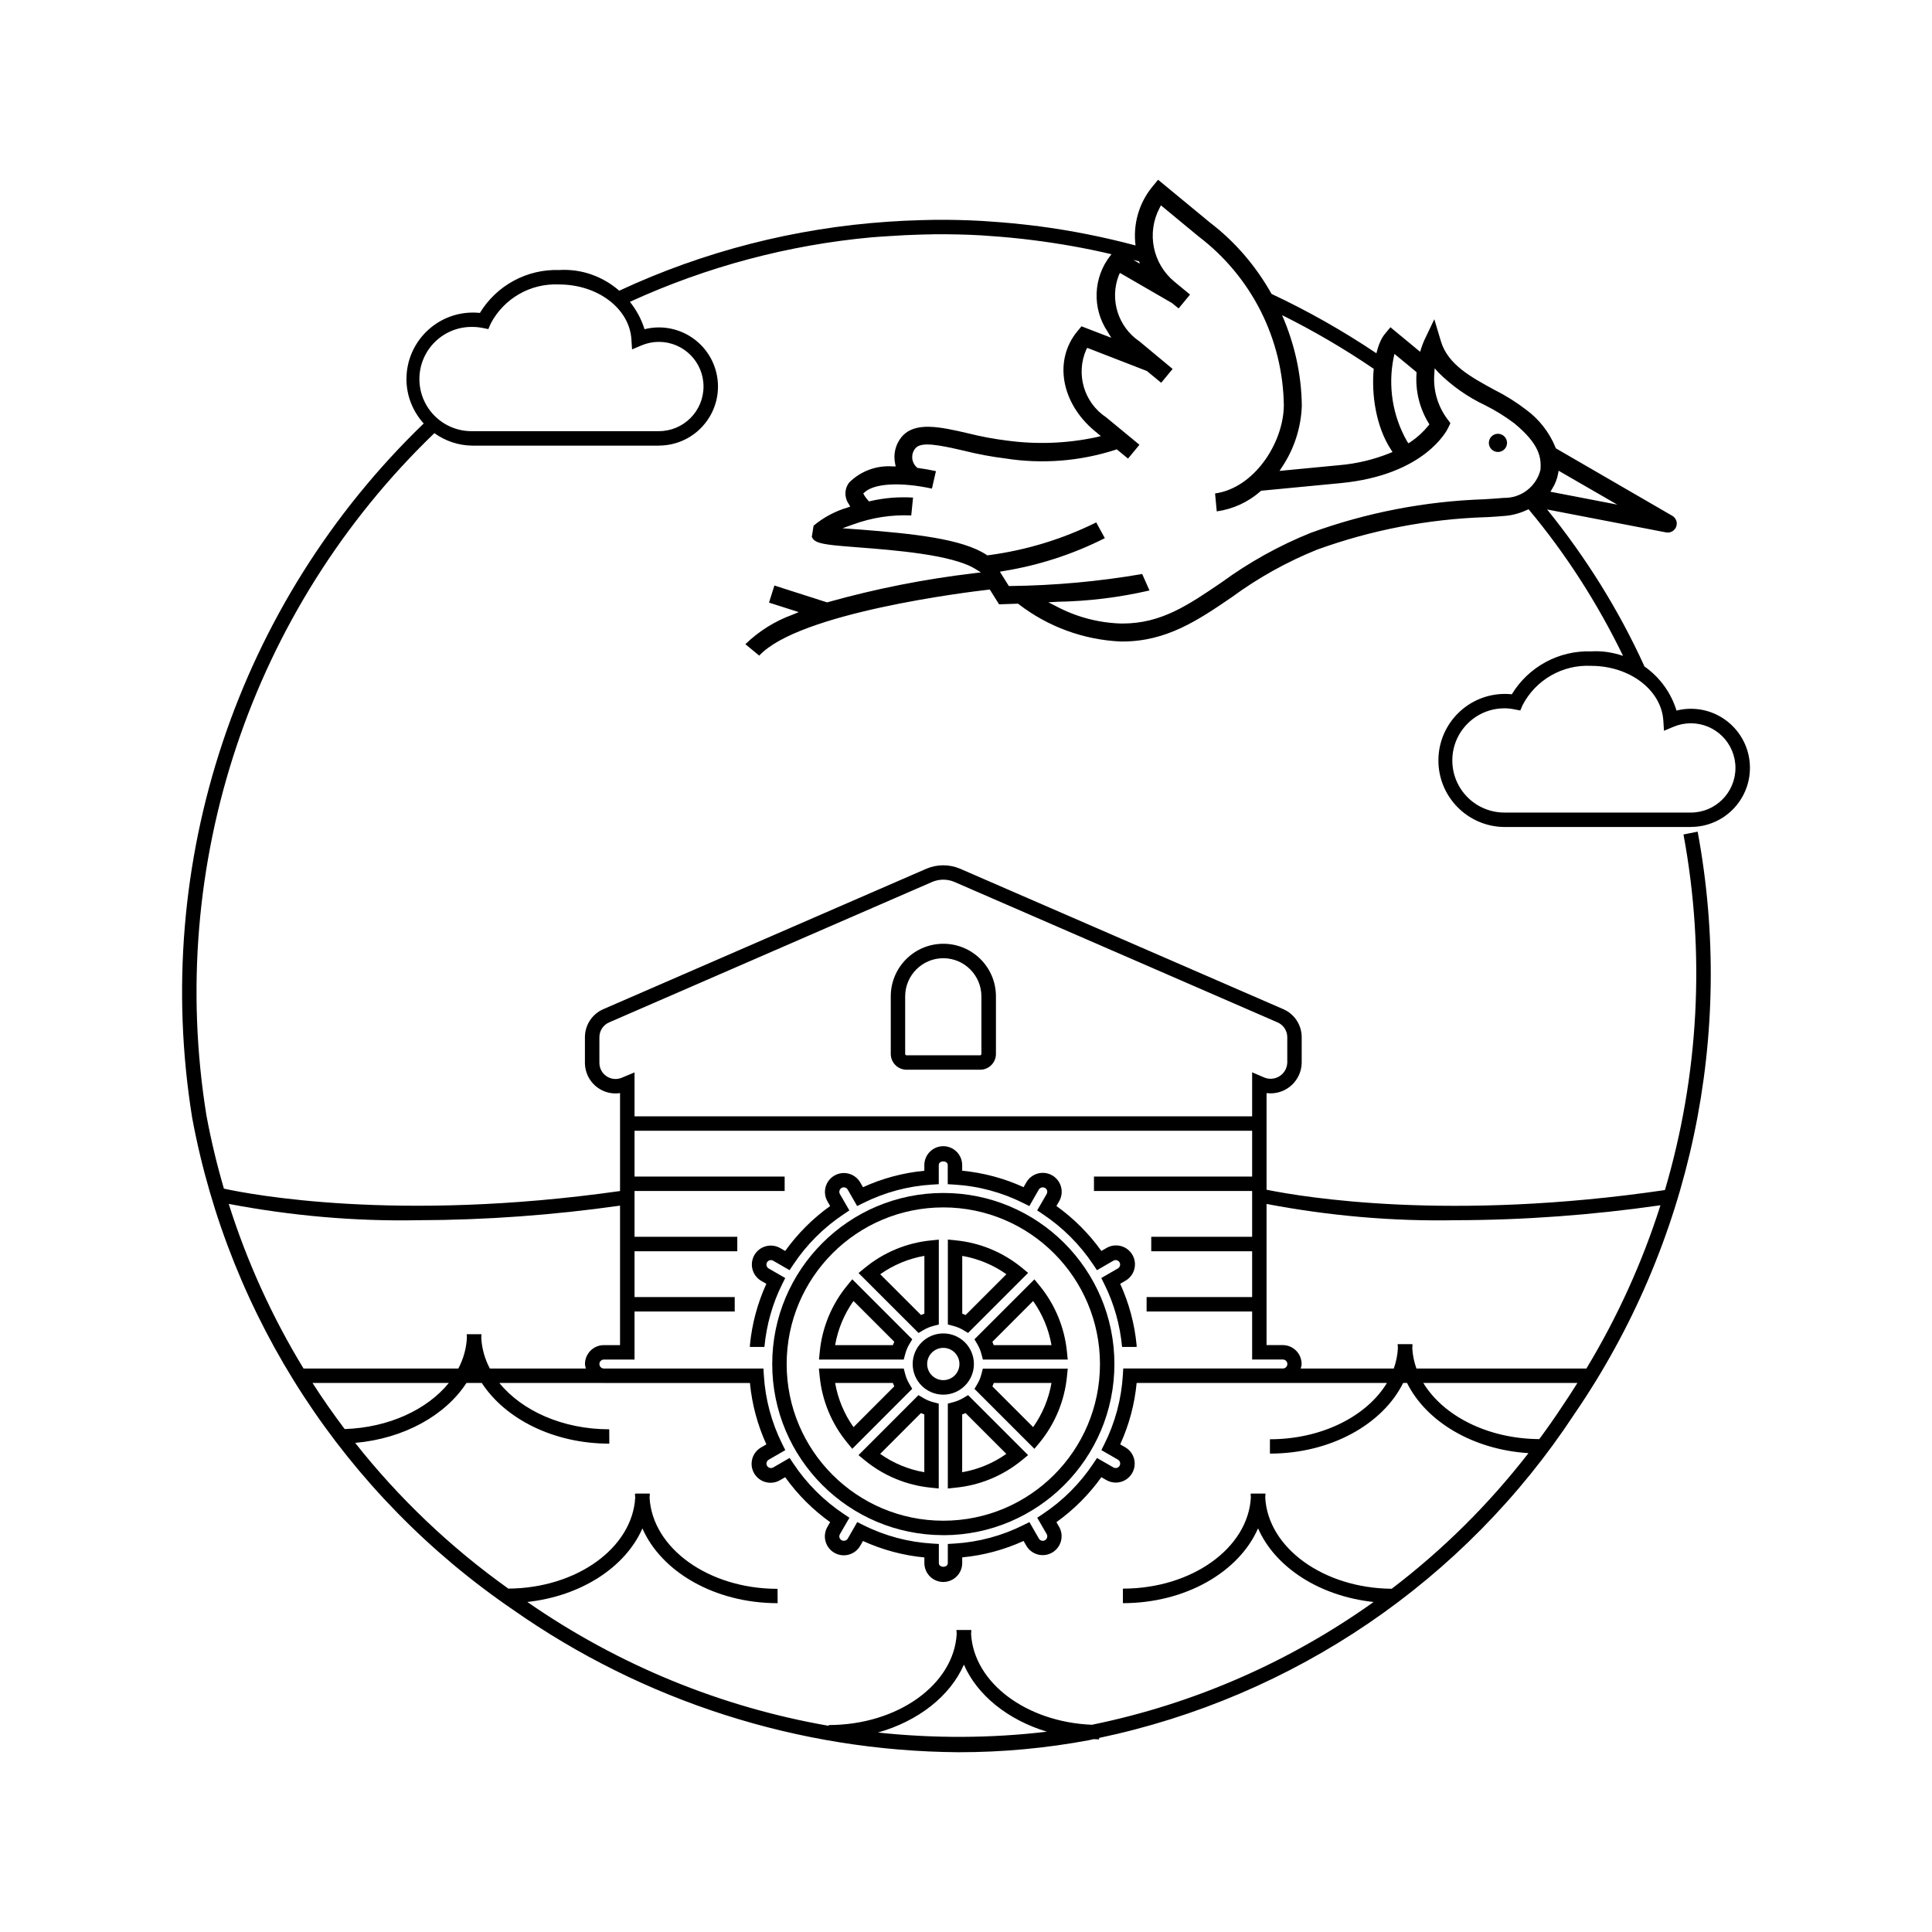 <?xml version="1.0" encoding="UTF-8"?> <!-- Generator: Adobe Illustrator 24.0.2, SVG Export Plug-In . SVG Version: 6.00 Build 0) --> <svg xmlns="http://www.w3.org/2000/svg" xmlns:xlink="http://www.w3.org/1999/xlink" id="Layer_1" x="0px" y="0px" viewBox="0 0 107.717 107.717" style="enable-background:new 0 0 107.717 107.717;" xml:space="preserve"> <g> <path d="M84.29,38.709c-0.118-0.012-0.237-0.019-0.356-0.02 c-2.049-0.015-3.722,1.634-3.737,3.683c-0.015,2.049,1.634,3.722,3.683,3.737 h10.39l0.002-0.004c1.819,0,3.294-1.475,3.294-3.294 c0-1.819-1.475-3.294-3.294-3.294c-0.27-0-0.539,0.034-0.8,0.1 c-0.317-1.034-0.968-1.891-1.808-2.474l0.012-0.006 c-1.424-3.132-3.256-6.058-5.418-8.732l6.634,1.279 c0.24,0.044,0.476-0.089,0.563-0.317c0.086-0.228-0.006-0.485-0.217-0.608 l-6.495-3.764l-0.017-0.047c-0.344-0.845-0.916-1.578-1.653-2.116 c-0.551-0.421-1.14-0.789-1.76-1.1c-1.284-0.7-2.583-1.4-2.973-2.694 l-0.372-1.239l-0.556,1.167c-0.068,0.149-0.126,0.302-0.175,0.458l-0.061,0.189 l-1.655-1.368l-0.318,0.386c-0.196,0.237-0.352,0.613-0.464,1.065 c-1.862-1.249-3.814-2.357-5.844-3.308c-0.856-1.522-2.002-2.885-3.425-3.972 l-2.902-2.394l-0.318,0.386c-0.76,0.923-1.088,2.111-0.939,3.277 c-1.778-0.473-3.584-0.833-5.408-1.072l0.001-0.004 c-0.066-0.009-0.131-0.01-0.197-0.019c-0.841-0.106-1.686-0.187-2.534-0.242 c-0.152-0.01-0.304-0.024-0.456-0.032c-0.862-0.047-1.726-0.067-2.592-0.06 c-0.264,0.002-0.528,0.011-0.792,0.018c-0.615,0.016-1.23,0.046-1.846,0.089 c-5.16,0.353-10.233,1.642-14.962,3.845c-0.903-0.786-2.089-1.23-3.349-1.153 c-1.797-0.059-3.487,0.855-4.421,2.392c-0.118-0.012-0.237-0.019-0.357-0.02 c-2.049-0.015-3.722,1.634-3.737,3.683c-0.007,0.964,0.363,1.836,0.961,2.501 C13.25,33.62,8.415,48.075,10.715,62.325c2.072,11.153,8.505,21.019,17.874,27.415 c7.283,5.116,15.953,7.891,24.853,7.954c2.436,0.002,4.867-0.222,7.262-0.669 c0.09-0.018,0.178-0.041,0.268-0.06c0.103,0.003,0.203,0.012,0.307,0.012 l-0-0.08c10.863-2.285,20.394-8.765,26.497-18.055 c6.505-9.486,8.978-21.166,6.875-32.474l-0.79,0.157 c1.238,6.66,0.847,13.448-1.034,19.826c-11.99,1.761-20.137,0.402-22.211-0.019 v-5.387c0.064,0.008,0.128,0.013,0.193,0.014 c0.958,0.017,1.749-0.745,1.766-1.703v-1.423 c0.003-0.681-0.401-1.298-1.026-1.568l-18.029-7.834 c-0.594-0.25-1.265-0.25-1.859,0l-18.025,7.835 c-0.623,0.271-1.025,0.887-1.024,1.566v1.424 c-0,0.084,0.006,0.168,0.019,0.252c0.139,0.932,1.007,1.576,1.939,1.437 v5.46c-12.442,1.765-20.655,0.18-22.086-0.134 c-0.391-1.338-0.718-2.701-0.975-4.083c-2.26-14.004,2.501-28.211,12.709-38.038 c0.601,0.43,1.331,0.69,2.126,0.696h10.391v-0.003 c0.271,0,0.54-0.033,0.803-0.099c1.765-0.443,2.836-2.232,2.393-3.996 c-0.443-1.765-2.232-2.836-3.997-2.393c-0.175-0.571-0.46-1.081-0.814-1.527 c4.283-1.961,8.845-3.175,13.496-3.598l0,0.001 c0.315-0.029,0.629-0.044,0.944-0.066c0.598-0.041,1.196-0.072,1.795-0.087 c0.261-0.007,0.522-0.015,0.783-0.017c0.851-0.005,1.702,0.012,2.554,0.06 c0.139,0.008,0.277,0.021,0.415,0.03c0.83,0.055,1.66,0.133,2.488,0.239 c1.472,0.186,2.933,0.443,4.377,0.784l-0.053,0.064 c-0.977,1.233-1.042,2.956-0.162,4.259l0.2,0.335l-1.66-0.639l-0.23,0.278 c-1.332,1.614-0.909,4.01,0.984,5.572l0.326,0.27l-0.257,0.064 c-1.634,0.349-3.316,0.412-4.972,0.188c-0.735-0.091-1.464-0.227-2.182-0.408 c-1.525-0.352-2.963-0.682-3.7,0.208c-0.339,0.414-0.471,0.96-0.359,1.483 l0.032,0.157h-0.16c-0.898-0.069-1.782,0.255-2.424,0.887 c-0.281,0.353-0.292,0.849-0.028,1.215l0.076,0.138L47.256,28.296 c-0.694,0.205-1.339,0.549-1.895,1.013l-0.1,0.627 c0.033,0.071,0.08,0.134,0.14,0.184c0.276,0.228,0.965,0.282,2.476,0.4 c1.946,0.151,5.2,0.4,6.488,1.193l0.326,0.2l-0.379,0.047 c-2.757,0.324-5.485,0.864-8.158,1.614l-0.04,0.012l-2.938-0.941l-0.3,0.953 l1.658,0.53L44.197,34.268c-0.987,0.357-1.886,0.919-2.639,1.649l0.773,0.637 c2.211-2.4,11.682-3.552,12.769-3.676l0.085-0.009l0.516,0.823l0.285-0.008 c0.112,0,0.377-0.012,0.727-0.025h0.048l0.038,0.029 c1.634,1.257,3.613,1.982,5.672,2.078h0.115c2.467,0,4.229-1.2,6.092-2.47 c1.468-1.079,3.065-1.969,4.755-2.651c3.014-1.092,6.182-1.703,9.386-1.81 h0.068c0.4-0.025,0.754-0.046,1.045-0.074 c0.452-0.037,0.885-0.174,1.293-0.367c2.088,2.498,3.847,5.247,5.268,8.174 c-0.562-0.191-1.162-0.289-1.782-0.251 C86.913,36.257,85.223,37.172,84.29,38.709z M17.423,77.105h7.601 c-1.199,1.48-3.34,2.489-5.807,2.571C18.588,78.841,17.987,77.985,17.423,77.105 z M48.947,96.596c2.254-0.638,4.029-2.033,4.794-3.786 c0.747,1.71,2.453,3.081,4.628,3.739C55.22,96.923,52.061,96.928,48.947,96.596z M77.593,88.58c-3.81-0.033-6.905-2.288-7.051-5.092 c0.003-0.072,0.014-0.142,0.014-0.215H69.756c0,0.003-0.001,0.007-0.001,0.01 h-0.027c0,0.069,0.01,0.135,0.013,0.203c-0.153,2.825-3.29,5.087-7.135,5.087 v0.81c3.503,0,6.48-1.749,7.536-4.172c0.943,2.163,3.422,3.785,6.442,4.107 c-4.657,3.324-9.994,5.678-15.706,6.845c-3.659-0.151-6.586-2.347-6.736-5.067 c0.003-0.073,0.014-0.144,0.014-0.218h-0.029H53.355h-0.029 c0,0.073,0.011,0.144,0.014,0.216c-0.154,2.823-3.29,5.084-7.135,5.084v0.044 c-5.984-1.04-11.724-3.378-16.804-6.906c3.007-0.327,5.475-1.944,6.416-4.102 c1.056,2.42,4.034,4.17,7.539,4.17l-0.004-0.8 c-3.843,0-6.977-2.262-7.135-5.08c0.004-0.077,0.015-0.153,0.015-0.23h-0.8 c0,0.003-0.001,0.007-0.001,0.01h-0.029c0,0.074,0.011,0.145,0.014,0.218 c-0.162,2.803-3.263,5.046-7.074,5.07c-3.242-2.312-6.112-5.05-8.54-8.125 c2.725-0.238,5.03-1.536,6.205-3.34h0.855 c1.306,2.002,3.998,3.383,7.11,3.383l-0.004-0.8 c-2.601,0-4.875-1.039-6.126-2.583h5.821c0.002,0,0.003,0.001,0.005,0.001h8.144 c0.113,1.184,0.423,2.341,0.917,3.423l-0.269,0.155 c-0.018,0.01-0.036,0.02-0.053,0.031c-0.496,0.305-0.651,0.955-0.346,1.451 c0.305,0.496,0.955,0.651,1.451,0.346l0.266-0.153 c0.693,0.967,1.539,1.813,2.506,2.506l-0.152,0.264 c-0.292,0.505-0.12,1.15,0.385,1.442c0.505,0.292,1.15,0.12,1.442-0.385 l0.156-0.271c1.082,0.494,2.239,0.804,3.423,0.917v0.314 c0.001,0.582,0.473,1.053,1.055,1.054c0.583-0.001,1.056-0.474,1.055-1.057 v-0.314c1.183-0.113,2.34-0.422,3.421-0.916l0.158,0.274 c0.293,0.493,0.926,0.662,1.425,0.38c0.508-0.286,0.687-0.93,0.401-1.437 l-0.153-0.266c0.967-0.692,1.814-1.539,2.506-2.506l0.264,0.152 c0.007,0.004,0.014,0.008,0.021,0.012c0.508,0.286,1.151,0.107,1.437-0.401 c0.286-0.508,0.107-1.151-0.401-1.437l-0.271-0.156 c0.494-1.082,0.804-2.24,0.917-3.424h6.901v0.001h7.053 c-1.118,1.847-3.618,3.138-6.523,3.138v0.8c3.392,0,6.289-1.641,7.427-3.938 h0.218c1.066,2.148,3.664,3.716,6.769,3.912 C83.003,83.877,80.438,86.416,77.593,88.58z M87.11,78.394 c-0.413,0.628-0.844,1.24-1.288,1.842c-2.879-0.016-5.354-1.298-6.467-3.131 h8.593C87.674,77.538,87.4,77.971,87.11,78.394z M81.157,68.032 c3.822-0.007,7.638-0.29,11.421-0.834c-1.006,3.167-2.391,6.221-4.129,9.102 h-9.477c-0.131-0.365-0.21-0.745-0.232-1.137 c0.003-0.072,0.014-0.143,0.014-0.215h-0.029c0-0.002-0-0.003-0-0.005 h-0.8c0,0.074,0.011,0.145,0.014,0.219c-0.021,0.392-0.1,0.773-0.23,1.138 h-5.19c0.021-0.083,0.051-0.162,0.051-0.251c0-0.583-0.472-1.055-1.055-1.055 h-0.9v-7.869C74.089,67.786,77.62,68.1,81.157,68.032z M34.315,60.158 c-0.497-0.002-0.898-0.407-0.896-0.904V57.83 c-0.001-0.359,0.212-0.684,0.541-0.827l18.021-7.835 c0.391-0.164,0.833-0.164,1.224,0l18.024,7.834 c0.33,0.143,0.543,0.469,0.542,0.829v1.425 c-0.004,0.099-0.024,0.196-0.059,0.288c-0.182,0.481-0.719,0.724-1.2,0.542 l-0.7-0.3v2.454h-34.434v-2.448l-0.7,0.291 C34.563,60.133,34.44,60.158,34.315,60.158z M35.378,75.8v-2.679h5.586v-0.805 h-5.586v-2.554h5.729v-0.805h-5.729v-2.553h8.37v-0.805h-8.37v-2.554h34.434v2.554 h-8.819v0.805h8.819v2.553h-5.625v0.805h5.625v2.554h-5.884v0.805h5.884v2.678 h1.714c0.138,0,0.25,0.112,0.25,0.25s-0.112,0.25-0.25,0.25h-8.9l-0.023,0.378 c-0.08,1.334-0.43,2.638-1.028,3.834l-0.169,0.339l0.925,0.533 c0.119,0.07,0.159,0.224,0.089,0.343s-0.224,0.159-0.343,0.089l-0.914-0.526 l-0.209,0.313c-0.741,1.113-1.696,2.068-2.81,2.808l-0.314,0.21l0.527,0.911 c0.068,0.12,0.026,0.273-0.093,0.342c-0.118,0.069-0.269,0.03-0.339-0.087 l-0.53-0.923l-0.34,0.169c-1.195,0.597-2.498,0.947-3.832,1.027l-0.378,0.023 v1.065c0,0.275-0.5,0.275-0.5,0v-1.065l-0.378-0.023 c-1.334-0.08-2.638-0.43-3.833-1.028l-0.339-0.169l-0.53,0.925 c-0.02,0.031-0.046,0.057-0.077,0.077c-0.12,0.078-0.28,0.043-0.358-0.077 c-0.046-0.078-0.046-0.175,0-0.253l0.529-0.913l-0.314-0.21 c-1.113-0.742-2.068-1.697-2.81-2.81l-0.21-0.314l-0.915,0.53 c-0.039,0.023-0.082,0.034-0.127,0.034c-0.138-0.001-0.25-0.113-0.249-0.251 c0-0.09,0.049-0.173,0.128-0.217l0.922-0.532l-0.169-0.339 c-0.597-1.195-0.946-2.499-1.027-3.833l-0.023-0.378h-8.895 c-0.138,0-0.25-0.112-0.25-0.25s0.112-0.25,0.25-0.25H35.378z M23.312,68.032 c3.767-0.008,7.528-0.285,11.258-0.813v7.777h-0.9 c-0.583,0-1.055,0.472-1.055,1.055c0,0.088,0.03,0.167,0.05,0.249h-5.355 c-0.282-0.538-0.447-1.117-0.477-1.723c0.002-0.063,0.012-0.125,0.012-0.189 h-0.025h-0.775h-0.025c0,0.063,0.01,0.124,0.012,0.186 c-0.029,0.607-0.194,1.187-0.476,1.726h-8.632 c-1.748-2.868-3.151-5.947-4.171-9.178C16.233,67.784,19.77,68.1,23.312,68.032 z M35.203,18.915l0.037,0.566l0.522-0.222c0.308-0.131,0.638-0.198,0.973-0.198 c1.375-0,2.489,1.114,2.489,2.489c0,1.375-1.114,2.489-2.489,2.489 H26.344c-0.036,0.001-0.072,0.001-0.108,0c-1.605-0.03-2.881-1.355-2.852-2.959 c0.03-1.605,1.355-2.881,2.959-2.852c0.189-0,0.378,0.019,0.564,0.056 l0.32,0.065l0.129-0.3c0.736-1.412,2.227-2.267,3.818-2.189 C33.324,15.86,35.093,17.201,35.203,18.915z M86.542,27.25 c0.157-0.251,0.268-0.529,0.325-0.82l0.032-0.185l3.27,1.889l-3.727-0.718 L86.542,27.25z M77.699,19.945l0.048-0.213l1.23,1.016v0.068 c-0.069,0.969,0.165,1.935,0.669,2.765l0.049,0.08l-0.058,0.073 c-0.286,0.352-0.623,0.66-1,0.912l-0.112,0.071l-0.075-0.11 C77.645,23.195,77.378,21.539,77.699,19.945z M76.591,20.563 c-0.134,1.409,0.115,3.204,0.96,4.502l0.088,0.135l-0.148,0.062 c-0.907,0.366-1.865,0.594-2.84,0.675l-3.313,0.318l0.153-0.234 c0.668-1.006,1.045-2.177,1.09-3.383c-0.016-1.77-0.411-3.485-1.1-5.068 C73.249,18.452,74.958,19.449,76.591,20.563z M63.51,14.573l0.039,0.125 l-0.362-0.21C63.294,14.516,63.402,14.543,63.51,14.573z M83.833,27.759 c-0.3,0.029-0.656,0.051-1.072,0.077c-3.308,0.11-6.577,0.742-9.687,1.874 c-1.76,0.71-3.426,1.635-4.958,2.755c-1.882,1.28-3.374,2.299-5.525,2.299 h-0.1c-1.258-0.04-2.489-0.368-3.6-0.959l-0.441-0.224l0.494-0.029 c1.732-0.03,3.457-0.241,5.145-0.631l-0.407-0.917 c-2.431,0.417-4.892,0.641-7.359,0.669h-0.077l-0.5-0.8l0.2-0.034 c1.967-0.317,3.874-0.936,5.653-1.835l-0.48-0.877 c-1.893,0.938-3.927,1.556-6.022,1.83l-0.05,0.006l-0.042-0.027 c-1.354-0.9-4.105-1.182-7.046-1.411l-0.988-0.072l0.6-0.215 c1.035-0.379,2.134-0.549,3.235-0.5l0.1-0.995 c-0.799-0.051-1.6,0.015-2.38,0.195l-0.077,0.017l-0.052-0.059 c-0.083-0.089-0.156-0.188-0.218-0.293l-0.047-0.092l0.078-0.069 c0.556-0.5,2.02-0.574,3.749-0.2l0.223-0.974 c-0.336-0.074-0.67-0.133-0.991-0.175l-0.041-0.005l-0.03-0.028 c-0.311-0.273-0.349-0.743-0.086-1.062c0.318-0.387,1.276-0.2,2.7,0.129 c0.757,0.191,1.525,0.335,2.3,0.431c2.061,0.326,4.17,0.161,6.156-0.479 l0.073-0.029l0.629,0.519l0.636-0.771l-1.853-1.529 c-1.239-0.821-1.708-2.413-1.113-3.775l0.056-0.1l3.324,1.29l0.8,0.657 l0.636-0.771l-1.844-1.533c-1.2-0.81-1.68-2.342-1.156-3.692l0.064-0.128 l2.9,1.679l0.371,0.3l0.637-0.772l-0.877-0.723 c-1.21-1.002-1.553-2.715-0.822-4.106l0.076-0.146l2.1,1.736 c2.954,2.244,4.707,5.725,4.752,9.434c-0.029,2.1-1.665,4.595-3.834,4.893 l0.094,1c0.909-0.127,1.761-0.52,2.448-1.129l0.032-0.027h0.042l4.382-0.42 c4.708-0.452,5.942-2.964,5.993-3.071l0.13-0.271l-0.178-0.241 c-0.533-0.72-0.789-1.607-0.72-2.5l0.02-0.322l0.215,0.241 c0.752,0.748,1.626,1.362,2.585,1.815c0.578,0.288,1.128,0.629,1.643,1.017 c1.424,1.176,1.5,1.919,1.459,2.579C85.661,27.128,84.804,27.784,83.833,27.759z M92.738,40.179l0.036,0.565l0.523-0.22c0.308-0.131,0.639-0.198,0.974-0.198 c1.375,0,2.489,1.115,2.488,2.49s-1.115,2.489-2.49,2.488H83.879 c-1.605,0-2.906-1.301-2.906-2.906s1.301-2.906,2.906-2.906l-0-0.002 c0.19,0.002,0.378,0.023,0.564,0.061l0.319,0.062l0.129-0.3 c0.736-1.413,2.227-2.268,3.818-2.189C90.858,37.124,92.628,38.465,92.738,40.179z "></path> <path d="M53.705,74.157l0.269,0.16l3.348-3.349l-0.343-0.282 c-1.051-0.865-2.335-1.398-3.69-1.531l-0.442-0.044v4.735l0.3,0.078 C53.343,73.975,53.531,74.053,53.705,74.157z M53.649,70.021 c0.886,0.154,1.727,0.503,2.462,1.022l-2.275,2.275 c-0.062-0.029-0.124-0.054-0.187-0.078V70.021z"></path> <path d="M51.484,74.158c0.174-0.104,0.362-0.182,0.559-0.233l0.3-0.078v-4.732 l-0.442,0.044c-1.355,0.134-2.64,0.669-3.69,1.536l-0.343,0.282l3.344,3.34 L51.484,74.158z M49.077,71.044c0.734-0.52,1.575-0.87,2.461-1.025v3.22 c-0.063,0.025-0.126,0.05-0.188,0.078l-2.274-2.272L49.077,71.044z"></path> <path d="M52.038,78.179c-0.197-0.051-0.386-0.13-0.561-0.234l-0.269-0.16 l-3.344,3.345l0.343,0.282c1.051,0.865,2.336,1.398,3.69,1.532l0.442,0.044 l-0.001-4.73L52.038,78.179z M51.534,82.083c-0.886-0.154-1.727-0.503-2.462-1.023 l2.274-2.276c0.062,0.029,0.125,0.055,0.188,0.078V82.083z"></path> <path d="M50.7,77.162c-0.104-0.175-0.183-0.364-0.234-0.561l-0.079-0.3H45.657 l0.044,0.442c0.134,1.355,0.668,2.64,1.534,3.691l0.282,0.343l3.343-3.346 L50.7,77.162z M47.587,79.569c-0.521-0.735-0.871-1.576-1.025-2.463h3.219 c0.024,0.064,0.05,0.126,0.078,0.188L47.587,79.569z"></path> <path d="M54.3,76.051c0-0.943-0.764-1.707-1.707-1.707s-1.707,0.764-1.707,1.707 s0.764,1.707,1.707,1.707h0.001C53.535,77.756,54.298,76.993,54.3,76.051z M52.593,76.949c-0.497,0-0.9-0.403-0.9-0.9s0.403-0.9,0.9-0.9h0.001 c0.497,0.001,0.899,0.403,0.899,0.9C53.493,76.546,53.09,76.949,52.593,76.949 z"></path> <path d="M53.705,77.944c-0.175,0.104-0.363,0.183-0.56,0.234l-0.3,0.079v4.731 l0.441-0.045c1.355-0.134,2.639-0.667,3.69-1.532l0.343-0.282l-3.345-3.345 L53.705,77.944z M53.645,82.083v-3.221l0.005-0.001 c0.063-0.023,0.124-0.05,0.182-0.076l2.275,2.275 C55.372,81.58,54.531,81.929,53.645,82.083z"></path> <path d="M57.672,71.33l-3.343,3.341l0.158,0.268 c0.105,0.175,0.183,0.364,0.234,0.562l0.079,0.3h4.73l-0.044-0.441 c-0.135-1.354-0.668-2.637-1.532-3.687L57.672,71.33z M55.404,74.996l0.001-0.001 c-0.023-0.062-0.049-0.124-0.076-0.184l2.273-2.274 c0.519,0.734,0.869,1.574,1.023,2.459H55.404z"></path> <path d="M50.468,75.5c0.051-0.197,0.129-0.386,0.234-0.56l0.16-0.269 l-3.343-3.345l-0.282,0.343c-0.865,1.051-1.398,2.335-1.531,3.69l-0.044,0.442 h4.724L50.468,75.5z M49.782,74.996h-3.22V74.995 c0.154-0.886,0.504-1.727,1.023-2.461l2.275,2.275 C49.831,74.871,49.805,74.933,49.782,74.996z"></path> <path d="M54.72,76.606c-0.049,0.197-0.126,0.386-0.23,0.561l-0.159,0.269 l3.341,3.341l0.283-0.338c0.865-1.051,1.398-2.336,1.532-3.691l0.044-0.442 h-4.734L54.72,76.606z M55.33,77.295c0.032-0.062,0.054-0.126,0.078-0.19h3.217 c-0.154,0.887-0.503,1.728-1.023,2.463l-2.273-2.273H55.33z"></path> <path d="M52.593,66.513c-5.268,0.001-9.539,4.272-9.538,9.54 c0.001,5.268,4.272,9.539,9.54,9.538v0.003 c5.267-0.007,9.534-4.275,9.538-9.542c0-0,0-0.001,0-0.001 C62.132,70.783,57.861,66.513,52.593,66.513z M61.328,76.053 c-0.001,4.824-3.911,8.734-8.735,8.733c-4.824-0.001-8.734-3.911-8.733-8.735 s3.911-8.734,8.735-8.733v-0.001c4.821,0.007,8.728,3.914,8.733,8.735 C61.328,76.053,61.328,76.053,61.328,76.053z"></path> <path d="M50.545,59.642h4.1c0,0,0.001,0,0.001,0c0.487,0,0.882-0.395,0.882-0.882 v-3.21c0-1.619-1.312-2.931-2.932-2.931s-2.932,1.312-2.932,2.931v3.211 C49.665,59.247,50.059,59.641,50.545,59.642z M50.467,55.55 c0.002-1.174,0.953-2.125,2.127-2.126c1.172,0.003,2.121,0.954,2.123,2.126 v3.21c0.001,0.042-0.033,0.076-0.075,0.077h-4.1 c-0.042-0.001-0.076-0.035-0.075-0.077V55.55z"></path> <path d="M83.541,24.186c-0.016-0.001-0.033-0.001-0.049,0 c-0.28,0.013-0.495,0.251-0.482,0.531s0.251,0.495,0.531,0.482 c0.28-0.014,0.495-0.251,0.482-0.531C84.01,24.407,83.801,24.199,83.541,24.186z "></path> <path d="M43.611,71.594l0.169-0.339l-0.925-0.533 c-0.119-0.07-0.159-0.223-0.089-0.342c0.07-0.119,0.223-0.159,0.342-0.089 l0.914,0.526l0.209-0.313c0.741-1.113,1.696-2.068,2.81-2.808l0.314-0.21 l-0.527-0.911c-0.068-0.12-0.026-0.273,0.093-0.342 c0.118-0.069,0.269-0.03,0.339,0.087l0.53,0.923l0.34-0.169 c1.195-0.597,2.498-0.947,3.832-1.027l0.378-0.023v-1.065c0-0.275,0.5-0.275,0.5,0 v1.065l0.378,0.023c1.334,0.08,2.638,0.43,3.833,1.028l0.339,0.169 l0.53-0.925c0.02-0.031,0.046-0.057,0.077-0.077 c0.12-0.078,0.281-0.043,0.358,0.077c0.046,0.078,0.046,0.175,0,0.253 l-0.529,0.913l0.314,0.21c1.113,0.742,2.068,1.697,2.81,2.81l0.21,0.314 l0.915-0.53c0.039-0.023,0.082-0.034,0.127-0.034 c0.138,0.001,0.25,0.113,0.249,0.251c-0,0.09-0.049,0.173-0.128,0.217 l-0.922,0.532l0.169,0.339c0.547,1.096,0.876,2.285,0.99,3.504h0.811 c0-0.09,0-0.015,0-0.099c-0.113-1.184-0.423-2.341-0.917-3.423l0.269-0.155 c0.018-0.01,0.036-0.02,0.053-0.031c0.496-0.305,0.651-0.955,0.346-1.451 c-0.305-0.496-0.955-0.651-1.451-0.346l-0.266,0.153 c-0.693-0.967-1.539-1.813-2.506-2.506l0.152-0.264 c0.292-0.505,0.12-1.15-0.385-1.442s-1.15-0.12-1.442,0.385l-0.156,0.271 c-1.082-0.494-2.239-0.804-3.423-0.917v-0.314 c-0.001-0.582-0.473-1.053-1.055-1.054c-0.583,0.001-1.056,0.474-1.055,1.057 v0.314c-1.183,0.113-2.34,0.422-3.421,0.916l-0.158-0.274 c-0.293-0.493-0.926-0.662-1.425-0.38c-0.508,0.286-0.687,0.93-0.401,1.437 l0.153,0.266c-0.967,0.692-1.814,1.539-2.506,2.506l-0.264-0.152 c-0.007-0.004-0.014-0.008-0.021-0.012c-0.508-0.286-1.151-0.107-1.437,0.401 c-0.286,0.508-0.107,1.151,0.401,1.437l0.271,0.156 c-0.494,1.083-0.804,2.24-0.917,3.424c0,0.048,0,0.012,0,0.097h0.809 C42.734,73.879,43.063,72.69,43.611,71.594z"></path> </g> </svg> 